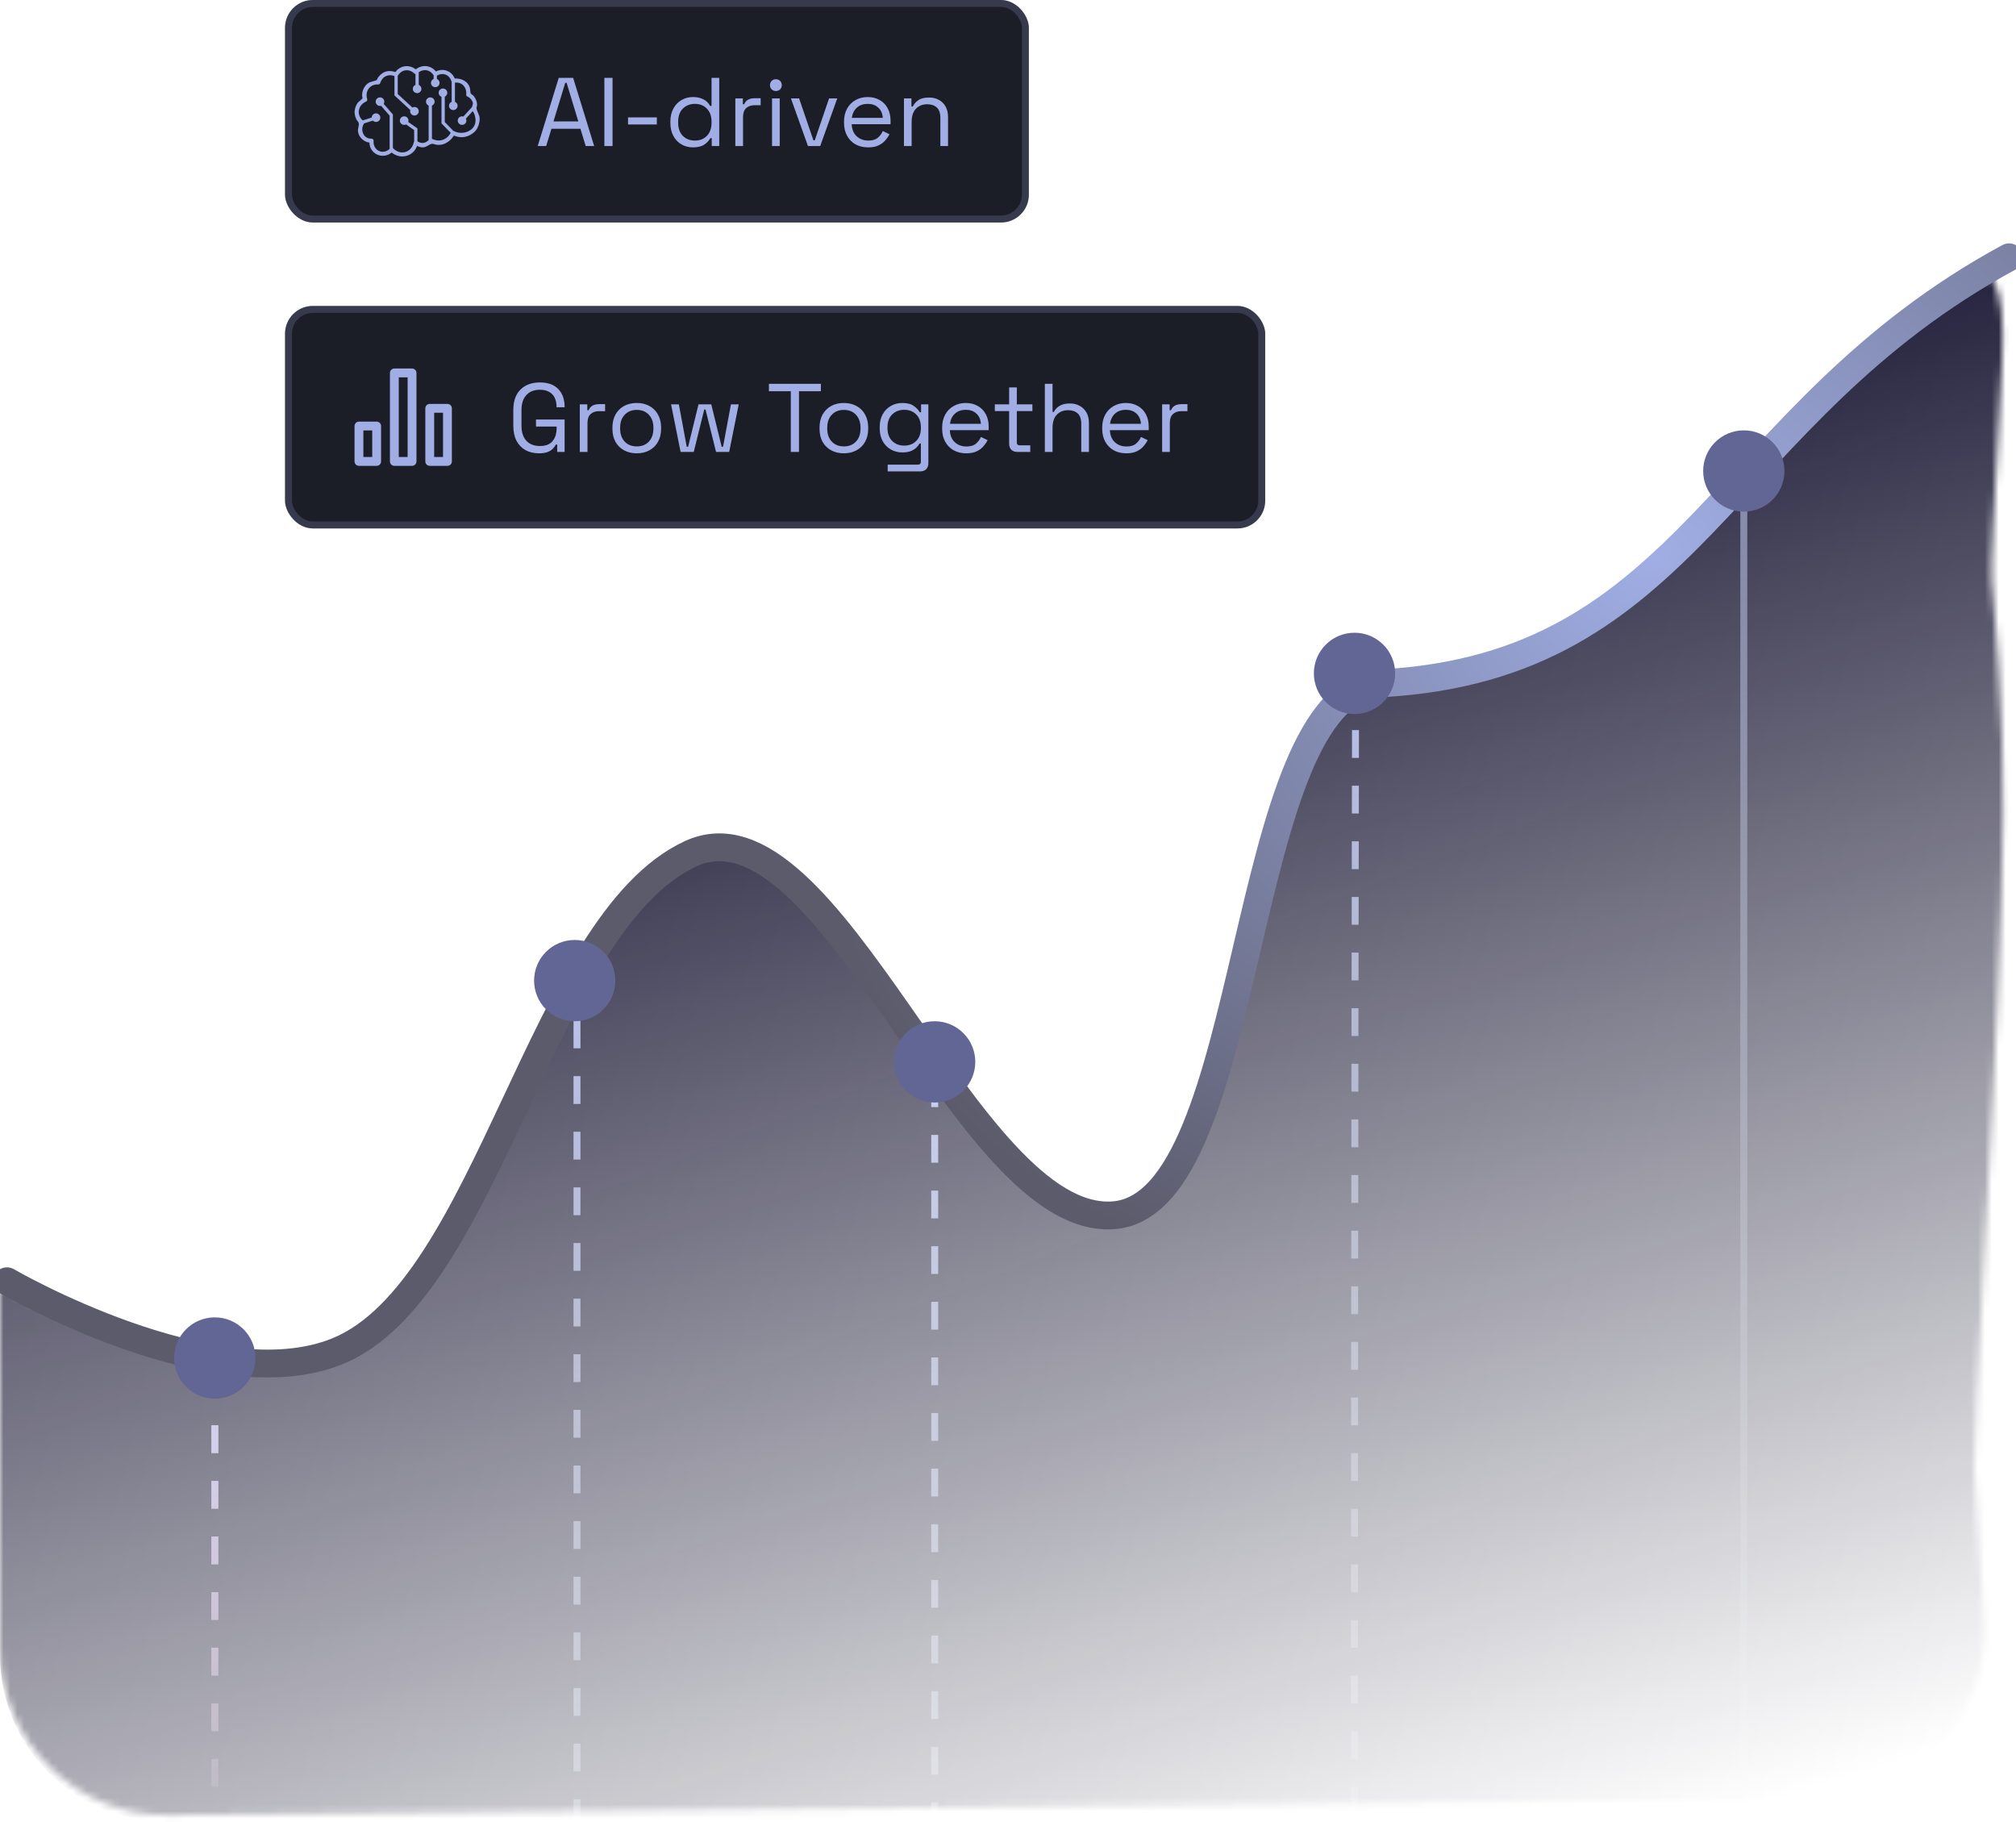 <svg xmlns="http://www.w3.org/2000/svg" width="290" height="262" viewBox="0 0 290 262" fill="none"><mask id="mask0_183_199" style="mask-type:alpha" maskUnits="userSpaceOnUse" x="0" y="38" width="289" height="224"><path d="M48.571 194.634C30.811 201.913 0 185.055 0 185.055V237.05C0 250.396 10.888 261.179 24.233 261.049L261.668 258.746C275.431 258.612 286.263 246.954 285.386 233.218L284 211.5C284.5 189.5 289.003 130.582 288 106.5C286.5 70.5 285.5 99 288 52C290.522 4.584 243.51 96.021 198.588 98.431C177.787 99.546 180.948 173.532 160.161 175.06C138.937 176.621 119.39 113.621 99.294 123.002C77.811 133.031 70.32 185.721 48.571 194.634Z" fill="url(#paint0_linear_183_199)"></path></mask><g mask="url(#mask0_183_199)"><path d="M48.775 195.095C30.941 202.401 0 185.48 0 185.48V238C0 251.255 10.745 262 24 262H264.553C277.787 262 288.524 251.287 288.553 238.053L289 35C247.091 57.735 244.533 96.104 199.422 98.523C178.534 99.643 181.708 173.912 160.834 175.446C139.521 177.012 119.892 113.772 99.711 123.189C78.138 133.256 70.616 186.147 48.775 195.095Z" fill="url(#paint1_linear_183_199)"></path><path d="M30.906 196.982V516.821" stroke="url(#paint2_linear_183_199)" stroke-dasharray="4 4"></path><path d="M30.906 196.983V516.821" stroke="url(#paint3_linear_183_199)" stroke-dasharray="4 4"></path><path d="M134.457 155.228V475.066" stroke="url(#paint4_linear_183_199)" stroke-dasharray="4 4"></path><path d="M83 138.772V359.772" stroke="url(#paint5_linear_183_199)" stroke-dasharray="4 4"></path><path d="M195 97C194.727 232.902 194.854 309.098 195 445" stroke="url(#paint6_linear_183_199)" stroke-dasharray="4 4"></path><path d="M250.846 -13V394" stroke="url(#paint7_linear_183_199)"></path></g><path d="M1 184.272C1 184.272 30.811 201.593 48.571 194.327C70.32 185.428 77.811 132.825 99.294 122.813C119.39 113.447 138.937 176.343 160.161 174.785C180.948 173.259 177.787 99.396 198.588 98.282C243.51 95.876 247.266 59.611 289 37" stroke="url(#paint8_radial_183_199)" stroke-width="4" stroke-linecap="round" stroke-linejoin="round"></path><g filter="url(#filter0_i_183_199)"><circle cx="30.898" cy="195.312" r="5.846" fill="#626694"></circle></g><g filter="url(#filter1_i_183_199)"><circle cx="82.674" cy="141.032" r="5.846" fill="#626694"></circle></g><g filter="url(#filter2_i_183_199)"><circle cx="134.449" cy="152.723" r="5.846" fill="#626694"></circle></g><g filter="url(#filter3_i_183_199)"><circle cx="194.846" cy="96.846" r="5.846" fill="#626694"></circle></g><g filter="url(#filter4_i_183_199)"><circle cx="250.846" cy="67.74" r="5.846" fill="#626694"></circle></g><rect x="41" width="107" height="32" rx="4" fill="#1C1E27"></rect><rect x="41.5" y="0.5" width="106" height="31" rx="3.5" stroke="#A1AEE5" stroke-opacity="0.2"></rect><path d="M68.961 16.75C68.938 16.643 68.871 16.488 68.794 16.307C68.661 15.995 68.495 15.606 68.555 15.441C68.781 14.818 68.398 14.165 68.223 13.912C68.108 13.748 67.951 13.635 67.8 13.525L67.743 13.485C67.679 13.438 67.651 13.121 67.636 12.952C67.627 12.851 67.619 12.764 67.607 12.713C67.379 11.695 66.339 11.232 65.42 11.292C65.194 10.76 64.791 10.365 64.28 10.176C63.776 9.99 63.219 10.025 62.706 10.275C62.343 9.838 61.855 9.567 61.327 9.511C60.798 9.455 60.259 9.618 59.806 9.971C59.341 9.614 58.79 9.457 58.251 9.53C57.712 9.602 57.224 9.897 56.872 10.362C56.424 10.209 55.605 10.051 54.92 10.597C54.677 10.79 54.34 11.095 54.204 11.513C54.153 11.548 53.872 11.63 53.665 11.69C53.411 11.763 53.171 11.833 53.083 11.881C52.366 12.276 51.92 13.329 52.147 14.09C52.172 14.174 51.884 14.407 51.729 14.532C51.61 14.628 51.507 14.712 51.466 14.769C51.196 15.151 51.055 15.537 51.011 16.013C51.002 16.047 50.998 16.08 51.001 16.108C50.999 16.139 51.002 16.17 51.009 16.195C51.045 16.577 51.129 17.064 51.458 17.442C51.685 17.702 51.628 17.962 51.563 18.263C51.522 18.454 51.48 18.65 51.498 18.873C51.562 19.673 52.279 20.385 53.138 20.511C53.162 21.285 53.582 21.928 54.269 22.237C54.953 22.544 55.745 22.429 56.346 21.938C56.785 22.305 57.325 22.5 57.869 22.5C58.069 22.5 58.269 22.474 58.466 22.42C59.186 22.222 59.74 21.7 59.994 20.983C60.291 21.137 60.717 21.276 61.147 21.138C61.337 21.077 61.488 20.986 61.634 20.897C61.898 20.737 62.106 20.612 62.431 20.725C63.592 21.132 64.761 20.403 65.289 19.499C66.33 19.936 67.371 19.758 68.227 18.995C68.599 18.664 68.856 18.147 68.969 17.5C69.013 17.249 69.01 16.975 68.961 16.75ZM63.98 13.905C64.2 13.804 64.34 13.588 64.34 13.346C64.34 13.006 64.061 12.73 63.719 12.73C63.377 12.73 63.099 13.006 63.099 13.346C63.099 13.607 63.262 13.835 63.508 13.924V17.746L64.83 19.101C64.568 19.599 64.159 19.958 63.675 20.115C63.182 20.274 62.649 20.221 62.133 19.959V15.191C62.364 15.096 62.517 14.871 62.517 14.623C62.517 14.283 62.239 14.006 61.897 14.006C61.555 14.006 61.276 14.283 61.276 14.623C61.276 14.871 61.43 15.096 61.661 15.191V20.138C61.206 20.623 60.605 20.693 60.048 20.325V18.466L58.728 17.542C58.75 17.478 58.761 17.412 58.761 17.345C58.761 17.005 58.483 16.729 58.141 16.729C57.799 16.729 57.52 17.005 57.52 17.345C57.52 17.685 57.799 17.962 58.141 17.962C58.235 17.962 58.327 17.94 58.415 17.896L59.576 18.71V20.338C59.549 20.37 59.531 20.408 59.524 20.447C59.393 21.144 58.945 21.671 58.323 21.855C57.71 22.036 57.05 21.839 56.558 21.327C56.546 21.314 56.533 21.305 56.517 21.296V16.457L55.195 14.938C55.252 14.843 55.282 14.735 55.282 14.623C55.282 14.283 55.004 14.006 54.662 14.006C54.32 14.006 54.042 14.283 54.042 14.623C54.042 14.962 54.32 15.239 54.662 15.239C54.711 15.239 54.76 15.232 54.815 15.217L56.046 16.631V21.416C55.591 21.833 55.001 21.943 54.501 21.703C53.974 21.45 53.682 20.889 53.74 20.24C53.747 20.169 53.72 20.097 53.664 20.038C53.604 19.975 53.524 19.942 53.442 19.941C52.945 19.958 52.541 19.741 52.305 19.336C52.035 18.873 52.051 18.268 52.344 17.795C52.353 17.781 52.359 17.766 52.365 17.75L53.642 17.345C53.76 17.467 53.921 17.537 54.089 17.537C54.431 17.537 54.709 17.26 54.709 16.92C54.709 16.581 54.431 16.304 54.089 16.304C53.747 16.304 53.475 16.574 53.468 16.909L52.169 17.32C51.8 16.974 51.639 16.631 51.596 16.114C51.646 15.399 52 14.902 52.679 14.595C52.803 14.538 52.853 14.372 52.819 14.258C52.648 13.687 52.737 13.122 53.064 12.709C53.372 12.319 53.849 12.119 54.406 12.147C54.534 12.155 54.652 12.065 54.695 11.932C54.839 11.478 55.13 11.129 55.514 10.95C55.882 10.778 56.316 10.774 56.741 10.938V13.722L59.023 15.827C59.005 15.887 58.996 15.944 58.996 16C58.996 16.34 59.275 16.616 59.617 16.616C59.959 16.616 60.237 16.34 60.237 16C60.237 15.659 59.959 15.383 59.617 15.383C59.513 15.383 59.41 15.41 59.318 15.461L57.212 13.517V10.906C57.221 10.897 57.233 10.886 57.242 10.87C57.504 10.439 57.894 10.169 58.338 10.112C58.783 10.053 59.23 10.216 59.599 10.57C59.645 10.614 59.703 10.642 59.766 10.651V12.209C59.534 12.304 59.381 12.528 59.381 12.777C59.381 13.117 59.66 13.394 60.002 13.394C60.344 13.394 60.622 13.117 60.622 12.777C60.622 12.528 60.469 12.304 60.237 12.209V10.388C60.585 10.138 60.985 10.037 61.366 10.106C61.763 10.177 62.119 10.427 62.369 10.81C62.371 10.814 62.374 10.817 62.377 10.821V11.353C62.146 11.448 61.992 11.672 61.992 11.921C61.992 12.261 62.271 12.537 62.613 12.537C62.955 12.537 63.233 12.261 63.233 11.921C63.233 11.672 63.08 11.448 62.849 11.353V10.872C63.263 10.633 63.708 10.584 64.103 10.736C64.501 10.889 64.797 11.228 64.936 11.69C64.945 11.718 64.958 11.741 64.972 11.761V14.646C64.74 14.741 64.587 14.965 64.587 15.214C64.587 15.554 64.865 15.83 65.207 15.83C65.549 15.83 65.828 15.554 65.828 15.214C65.828 14.965 65.675 14.741 65.443 14.646V11.877C65.896 11.829 66.309 11.96 66.609 12.248C66.952 12.577 67.118 13.077 67.065 13.62C67.056 13.717 67.123 13.835 67.219 13.882C67.486 13.985 67.701 14.167 67.858 14.423C68.095 14.764 68.037 14.935 67.957 15.173C67.933 15.246 67.907 15.323 67.888 15.411L66.655 16.76C66.593 16.74 66.53 16.73 66.468 16.73C66.126 16.73 65.848 17.006 65.848 17.346C65.848 17.686 66.126 17.963 66.468 17.963C66.81 17.963 67.089 17.686 67.089 17.346C67.089 17.249 67.064 17.151 67.016 17.062L68.004 15.98C68.253 16.357 68.369 16.704 68.401 17.162C68.449 17.824 68.168 18.388 67.608 18.749C66.933 19.185 66.007 19.228 65.305 18.856C65.279 18.842 65.25 18.832 65.218 18.826L63.98 17.556L63.98 13.905Z" fill="#A0AEE5"></path><path d="M77.35 21L80.374 11.2H82.446L85.47 21H84.252L83.496 18.522H79.324L78.568 21H77.35ZM79.618 17.458H83.188L81.508 11.914H81.312L79.618 17.458ZM86.938 21V11.2H88.114V21H86.938ZM90.342 17.906V16.884H94.486V17.906H90.342ZM99.667 21.196C99.079 21.196 98.538 21.056 98.043 20.776C97.549 20.496 97.157 20.09 96.867 19.558C96.578 19.026 96.433 18.396 96.433 17.668V17.486C96.433 16.758 96.578 16.133 96.867 15.61C97.157 15.078 97.544 14.672 98.029 14.392C98.524 14.103 99.07 13.958 99.667 13.958C100.143 13.958 100.545 14.023 100.871 14.154C101.207 14.275 101.478 14.434 101.683 14.63C101.889 14.817 102.047 15.017 102.159 15.232H102.355V11.2H103.461V21H102.383V19.866H102.187C102.001 20.211 101.711 20.519 101.319 20.79C100.927 21.061 100.377 21.196 99.667 21.196ZM99.961 20.216C100.671 20.216 101.245 19.992 101.683 19.544C102.131 19.087 102.355 18.452 102.355 17.64V17.514C102.355 16.702 102.131 16.072 101.683 15.624C101.245 15.167 100.671 14.938 99.961 14.938C99.261 14.938 98.683 15.167 98.225 15.624C97.777 16.072 97.553 16.702 97.553 17.514V17.64C97.553 18.452 97.777 19.087 98.225 19.544C98.683 19.992 99.261 20.216 99.961 20.216ZM105.779 21V14.154H106.857V14.994H107.053C107.175 14.695 107.361 14.476 107.613 14.336C107.865 14.196 108.197 14.126 108.607 14.126H109.419V15.134H108.537C108.043 15.134 107.641 15.274 107.333 15.554C107.035 15.825 106.885 16.249 106.885 16.828V21H105.779ZM111.057 21V14.154H112.163V21H111.057ZM111.617 13.09C111.374 13.09 111.169 13.011 111.001 12.852C110.842 12.693 110.763 12.493 110.763 12.25C110.763 11.998 110.842 11.793 111.001 11.634C111.169 11.475 111.374 11.396 111.617 11.396C111.859 11.396 112.06 11.475 112.219 11.634C112.377 11.793 112.457 11.998 112.457 12.25C112.457 12.493 112.377 12.693 112.219 12.852C112.06 13.011 111.859 13.09 111.617 13.09ZM116.224 21L113.774 14.154H114.95L117.008 20.174H117.204L119.262 14.154H120.438L117.988 21H116.224ZM124.884 21.196C124.193 21.196 123.587 21.051 123.064 20.762C122.541 20.463 122.135 20.048 121.846 19.516C121.557 18.984 121.412 18.368 121.412 17.668V17.5C121.412 16.791 121.557 16.17 121.846 15.638C122.135 15.106 122.537 14.695 123.05 14.406C123.563 14.107 124.151 13.958 124.814 13.958C125.458 13.958 126.027 14.098 126.522 14.378C127.017 14.649 127.404 15.041 127.684 15.554C127.964 16.067 128.104 16.669 128.104 17.36V17.864H122.518C122.546 18.601 122.784 19.18 123.232 19.6C123.68 20.011 124.24 20.216 124.912 20.216C125.5 20.216 125.953 20.081 126.27 19.81C126.587 19.539 126.83 19.217 126.998 18.844L127.95 19.306C127.81 19.595 127.614 19.885 127.362 20.174C127.119 20.463 126.797 20.706 126.396 20.902C126.004 21.098 125.5 21.196 124.884 21.196ZM122.532 16.954H126.984C126.947 16.319 126.727 15.825 126.326 15.47C125.934 15.115 125.43 14.938 124.814 14.938C124.189 14.938 123.675 15.115 123.274 15.47C122.873 15.825 122.625 16.319 122.532 16.954ZM130.033 21V14.154H131.111V15.316H131.307C131.456 14.989 131.708 14.695 132.063 14.434C132.427 14.163 132.959 14.028 133.659 14.028C134.172 14.028 134.63 14.135 135.031 14.35C135.442 14.565 135.768 14.882 136.011 15.302C136.254 15.722 136.375 16.24 136.375 16.856V21H135.269V16.94C135.269 16.259 135.096 15.764 134.751 15.456C134.415 15.148 133.958 14.994 133.379 14.994C132.716 14.994 132.175 15.209 131.755 15.638C131.344 16.067 131.139 16.707 131.139 17.556V21H130.033Z" fill="#A0AEE5"></path><rect x="41" y="44" width="141" height="32" rx="4" fill="#1C1E27"></rect><rect x="41.5" y="44.5" width="140" height="31" rx="3.5" stroke="#A1AEE5" stroke-opacity="0.2"></rect><path d="M54.182 60.636H51.636C51.468 60.636 51.306 60.703 51.186 60.823C51.067 60.942 51 61.104 51 61.273V66.364C51 66.532 51.067 66.694 51.186 66.814C51.306 66.933 51.468 67 51.636 67H54.182C54.351 67 54.513 66.933 54.632 66.814C54.751 66.694 54.818 66.532 54.818 66.364V61.273C54.818 61.104 54.751 60.942 54.632 60.823C54.513 60.703 54.351 60.636 54.182 60.636ZM53.545 65.727H52.273V61.909H53.545V65.727ZM64.364 58.091H61.818C61.649 58.091 61.487 58.158 61.368 58.277C61.249 58.397 61.182 58.559 61.182 58.727V66.364C61.182 66.532 61.249 66.694 61.368 66.814C61.487 66.933 61.649 67 61.818 67H64.364C64.532 67 64.694 66.933 64.814 66.814C64.933 66.694 65 66.532 65 66.364V58.727C65 58.559 64.933 58.397 64.814 58.277C64.694 58.158 64.532 58.091 64.364 58.091ZM63.727 65.727H62.455V59.364H63.727V65.727ZM59.273 53H56.727C56.559 53 56.397 53.067 56.277 53.186C56.158 53.306 56.091 53.468 56.091 53.636V66.364C56.091 66.532 56.158 66.694 56.277 66.814C56.397 66.933 56.559 67 56.727 67H59.273C59.441 67 59.603 66.933 59.723 66.814C59.842 66.694 59.909 66.532 59.909 66.364V53.636C59.909 53.468 59.842 53.306 59.723 53.186C59.603 53.067 59.441 53 59.273 53ZM58.636 65.727H57.364V54.273H58.636V65.727Z" fill="#A0AEE5"></path><path d="M77.536 65.196C76.808 65.196 76.164 65.047 75.604 64.748C75.053 64.44 74.619 63.992 74.302 63.404C73.994 62.816 73.84 62.088 73.84 61.22V58.98C73.84 57.683 74.185 56.698 74.876 56.026C75.567 55.345 76.495 55.004 77.662 55.004C78.819 55.004 79.701 55.321 80.308 55.956C80.915 56.591 81.218 57.44 81.218 58.504V58.574H80.056V58.476C80.056 58.009 79.972 57.594 79.804 57.23C79.636 56.866 79.375 56.581 79.02 56.376C78.665 56.161 78.213 56.054 77.662 56.054C76.831 56.054 76.183 56.311 75.716 56.824C75.249 57.328 75.016 58.037 75.016 58.952V61.248C75.016 62.163 75.249 62.877 75.716 63.39C76.183 63.894 76.836 64.146 77.676 64.146C78.497 64.146 79.099 63.913 79.482 63.446C79.874 62.979 80.07 62.359 80.07 61.584V61.346H77.102V60.338H81.218V65H80.154V63.936H79.958C79.855 64.141 79.711 64.342 79.524 64.538C79.337 64.734 79.085 64.893 78.768 65.014C78.451 65.135 78.04 65.196 77.536 65.196ZM83.404 65V58.154H84.482V58.994H84.678C84.799 58.695 84.986 58.476 85.238 58.336C85.49 58.196 85.822 58.126 86.232 58.126H87.044V59.134H86.162C85.668 59.134 85.266 59.274 84.958 59.554C84.659 59.825 84.51 60.249 84.51 60.828V65H83.404ZM91.599 65.196C90.909 65.196 90.297 65.051 89.765 64.762C89.243 64.473 88.832 64.067 88.533 63.544C88.244 63.012 88.099 62.387 88.099 61.668V61.486C88.099 60.777 88.244 60.156 88.533 59.624C88.832 59.092 89.243 58.681 89.765 58.392C90.297 58.103 90.909 57.958 91.599 57.958C92.29 57.958 92.897 58.103 93.419 58.392C93.951 58.681 94.362 59.092 94.651 59.624C94.95 60.156 95.099 60.777 95.099 61.486V61.668C95.099 62.387 94.95 63.012 94.651 63.544C94.362 64.067 93.951 64.473 93.419 64.762C92.897 65.051 92.29 65.196 91.599 65.196ZM91.599 64.202C92.327 64.202 92.906 63.973 93.335 63.516C93.774 63.049 93.993 62.424 93.993 61.64V61.514C93.993 60.73 93.774 60.109 93.335 59.652C92.906 59.185 92.327 58.952 91.599 58.952C90.881 58.952 90.302 59.185 89.863 59.652C89.425 60.109 89.205 60.73 89.205 61.514V61.64C89.205 62.424 89.425 63.049 89.863 63.516C90.302 63.973 90.881 64.202 91.599 64.202ZM97.905 65L96.533 58.154H97.653L98.787 64.258H98.983L100.481 58.154H102.315L103.813 64.258H104.009L105.143 58.154H106.263L104.891 65H103.001L101.489 58.896H101.307L99.795 65H97.905ZM113.757 65V56.264H110.607V55.2H118.083V56.264H114.933V65H113.757ZM121.39 65.196C120.7 65.196 120.088 65.051 119.556 64.762C119.034 64.473 118.623 64.067 118.324 63.544C118.035 63.012 117.89 62.387 117.89 61.668V61.486C117.89 60.777 118.035 60.156 118.324 59.624C118.623 59.092 119.034 58.681 119.556 58.392C120.088 58.103 120.7 57.958 121.39 57.958C122.081 57.958 122.688 58.103 123.21 58.392C123.742 58.681 124.153 59.092 124.442 59.624C124.741 60.156 124.89 60.777 124.89 61.486V61.668C124.89 62.387 124.741 63.012 124.442 63.544C124.153 64.067 123.742 64.473 123.21 64.762C122.688 65.051 122.081 65.196 121.39 65.196ZM121.39 64.202C122.118 64.202 122.697 63.973 123.126 63.516C123.565 63.049 123.784 62.424 123.784 61.64V61.514C123.784 60.73 123.565 60.109 123.126 59.652C122.697 59.185 122.118 58.952 121.39 58.952C120.672 58.952 120.093 59.185 119.654 59.652C119.216 60.109 118.996 60.73 118.996 61.514V61.64C118.996 62.424 119.216 63.049 119.654 63.516C120.093 63.973 120.672 64.202 121.39 64.202ZM126.545 61.612V61.416C126.545 60.697 126.689 60.081 126.979 59.568C127.268 59.055 127.66 58.658 128.155 58.378C128.649 58.098 129.191 57.958 129.779 57.958C130.497 57.958 131.048 58.098 131.431 58.378C131.823 58.649 132.112 58.952 132.299 59.288H132.495V58.154H133.545V66.596C133.545 66.969 133.442 67.263 133.237 67.478C133.031 67.693 132.733 67.8 132.341 67.8H127.693V66.82H132.047C132.327 66.82 132.467 66.68 132.467 66.4V63.796H132.271C132.159 64.001 132 64.202 131.795 64.398C131.589 64.594 131.323 64.757 130.997 64.888C130.67 65.009 130.264 65.07 129.779 65.07C129.191 65.07 128.649 64.93 128.155 64.65C127.66 64.37 127.268 63.973 126.979 63.46C126.689 62.937 126.545 62.321 126.545 61.612ZM130.073 64.09C130.782 64.09 131.356 63.866 131.795 63.418C132.243 62.97 132.467 62.354 132.467 61.57V61.458C132.467 60.665 132.243 60.049 131.795 59.61C131.356 59.162 130.782 58.938 130.073 58.938C129.373 58.938 128.794 59.162 128.337 59.61C127.889 60.049 127.665 60.665 127.665 61.458V61.57C127.665 62.354 127.889 62.97 128.337 63.418C128.794 63.866 129.373 64.09 130.073 64.09ZM138.999 65.196C138.309 65.196 137.702 65.051 137.179 64.762C136.657 64.463 136.251 64.048 135.961 63.516C135.672 62.984 135.527 62.368 135.527 61.668V61.5C135.527 60.791 135.672 60.17 135.961 59.638C136.251 59.106 136.652 58.695 137.165 58.406C137.679 58.107 138.267 57.958 138.929 57.958C139.573 57.958 140.143 58.098 140.637 58.378C141.132 58.649 141.519 59.041 141.799 59.554C142.079 60.067 142.219 60.669 142.219 61.36V61.864H136.633C136.661 62.601 136.899 63.18 137.347 63.6C137.795 64.011 138.355 64.216 139.027 64.216C139.615 64.216 140.068 64.081 140.385 63.81C140.703 63.539 140.945 63.217 141.113 62.844L142.065 63.306C141.925 63.595 141.729 63.885 141.477 64.174C141.235 64.463 140.913 64.706 140.511 64.902C140.119 65.098 139.615 65.196 138.999 65.196ZM136.647 60.954H141.099C141.062 60.319 140.843 59.825 140.441 59.47C140.049 59.115 139.545 58.938 138.929 58.938C138.304 58.938 137.791 59.115 137.389 59.47C136.988 59.825 136.741 60.319 136.647 60.954ZM146.381 65C145.989 65 145.686 64.893 145.471 64.678C145.266 64.463 145.163 64.169 145.163 63.796V59.12H143.105V58.154H145.163V55.718H146.269V58.154H148.509V59.12H146.269V63.628C146.269 63.908 146.405 64.048 146.675 64.048H148.201V65H146.381ZM150.301 65V55.2H151.407V59.246H151.603C151.696 59.041 151.836 58.849 152.023 58.672C152.219 58.485 152.466 58.331 152.765 58.21C153.073 58.089 153.46 58.028 153.927 58.028C154.44 58.028 154.897 58.14 155.299 58.364C155.709 58.579 156.036 58.896 156.279 59.316C156.521 59.727 156.643 60.24 156.643 60.856V65H155.537V60.94C155.537 60.259 155.364 59.764 155.019 59.456C154.683 59.148 154.225 58.994 153.647 58.994C152.984 58.994 152.443 59.209 152.023 59.638C151.612 60.067 151.407 60.707 151.407 61.556V65H150.301ZM162.023 65.196C161.332 65.196 160.725 65.051 160.203 64.762C159.68 64.463 159.274 64.048 158.985 63.516C158.695 62.984 158.551 62.368 158.551 61.668V61.5C158.551 60.791 158.695 60.17 158.985 59.638C159.274 59.106 159.675 58.695 160.189 58.406C160.702 58.107 161.29 57.958 161.953 57.958C162.597 57.958 163.166 58.098 163.661 58.378C164.155 58.649 164.543 59.041 164.823 59.554C165.103 60.067 165.243 60.669 165.243 61.36V61.864H159.657C159.685 62.601 159.923 63.18 160.371 63.6C160.819 64.011 161.379 64.216 162.051 64.216C162.639 64.216 163.091 64.081 163.409 63.81C163.726 63.539 163.969 63.217 164.137 62.844L165.089 63.306C164.949 63.595 164.753 63.885 164.501 64.174C164.258 64.463 163.936 64.706 163.535 64.902C163.143 65.098 162.639 65.196 162.023 65.196ZM159.671 60.954H164.123C164.085 60.319 163.866 59.825 163.465 59.47C163.073 59.115 162.569 58.938 161.953 58.938C161.327 58.938 160.814 59.115 160.413 59.47C160.011 59.825 159.764 60.319 159.671 60.954ZM167.172 65V58.154H168.25V58.994H168.446C168.567 58.695 168.754 58.476 169.006 58.336C169.258 58.196 169.589 58.126 170 58.126H170.812V59.134H169.93C169.435 59.134 169.034 59.274 168.726 59.554C168.427 59.825 168.278 60.249 168.278 60.828V65H167.172Z" fill="#A0AEE5"></path><defs><filter id="filter0_i_183_199" x="25.053" y="189.467" width="11.691" height="15.691" filterUnits="userSpaceOnUse" color-interpolation-filters="sRGB"><feGaussianBlur stdDeviation="2"></feGaussianBlur></filter><filter id="filter1_i_183_199" x="76.828" y="135.186" width="11.691" height="15.691" filterUnits="userSpaceOnUse" color-interpolation-filters="sRGB"><feGaussianBlur stdDeviation="2"></feGaussianBlur></filter><filter id="filter2_i_183_199" x="128.604" y="146.877" width="11.691" height="15.691" filterUnits="userSpaceOnUse" color-interpolation-filters="sRGB"><feGaussianBlur stdDeviation="2"></feGaussianBlur></filter><filter id="filter3_i_183_199" x="189" y="91" width="11.691" height="15.691" filterUnits="userSpaceOnUse" color-interpolation-filters="sRGB"><feGaussianBlur stdDeviation="2"></feGaussianBlur></filter><filter id="filter4_i_183_199" x="245" y="61.895" width="11.691" height="15.691" filterUnits="userSpaceOnUse" color-interpolation-filters="sRGB"><feGaussianBlur stdDeviation="2"></feGaussianBlur></filter><linearGradient id="paint0_linear_183_199" x1="227.561" y1="31.636" x2="293.951" y2="247.507" gradientUnits="userSpaceOnUse"><stop stop-color="white"></stop><stop offset="1" stop-color="#08352E" stop-opacity="0"></stop></linearGradient><linearGradient id="paint1_linear_183_199" x1="203.36" y1="38.178" x2="274.594" y2="218.008" gradientUnits="userSpaceOnUse"><stop stop-color="#0D0A29"></stop><stop offset="1" stop-color="#070621"></stop></linearGradient><linearGradient id="paint2_linear_183_199" x1="30.485" y1="196.982" x2="30.485" y2="263.772" gradientUnits="userSpaceOnUse"><stop stop-color="#E16EA5"></stop><stop offset="1" stop-color="#E16EA5" stop-opacity="0"></stop></linearGradient><linearGradient id="paint3_linear_183_199" x1="30.485" y1="196.983" x2="30.485" y2="263.772" gradientUnits="userSpaceOnUse"><stop stop-color="#A1AEE5"></stop><stop offset="1" stop-color="#A1AEE5" stop-opacity="0"></stop></linearGradient><linearGradient id="paint4_linear_183_199" x1="134.035" y1="155.228" x2="134.035" y2="475.066" gradientUnits="userSpaceOnUse"><stop stop-color="#A1AEE5"></stop><stop offset="1" stop-opacity="0"></stop></linearGradient><linearGradient id="paint5_linear_183_199" x1="82.5" y1="138.772" x2="82.5" y2="485.772" gradientUnits="userSpaceOnUse"><stop stop-color="#A1AEE5"></stop><stop offset="1" stop-opacity="0.2"></stop></linearGradient><linearGradient id="paint6_linear_183_199" x1="194.5" y1="97" x2="194.5" y2="445" gradientUnits="userSpaceOnUse"><stop stop-color="#A1AEE5"></stop><stop offset="1" stop-opacity="0"></stop></linearGradient><linearGradient id="paint7_linear_183_199" x1="250.346" y1="-13" x2="250.346" y2="394" gradientUnits="userSpaceOnUse"><stop stop-color="#A1AEE5"></stop><stop offset="0.377" stop-color="#646C8F" stop-opacity="0.623"></stop><stop offset="1" stop-opacity="0"></stop></linearGradient><radialGradient id="paint8_radial_183_199" cx="0" cy="0" r="1" gradientUnits="userSpaceOnUse" gradientTransform="translate(238 79.653) rotate(57.804) scale(93.255 129.246)"><stop stop-color="#A0AEE5"></stop><stop offset="1" stop-color="#5B5B6B"></stop></radialGradient></defs></svg>